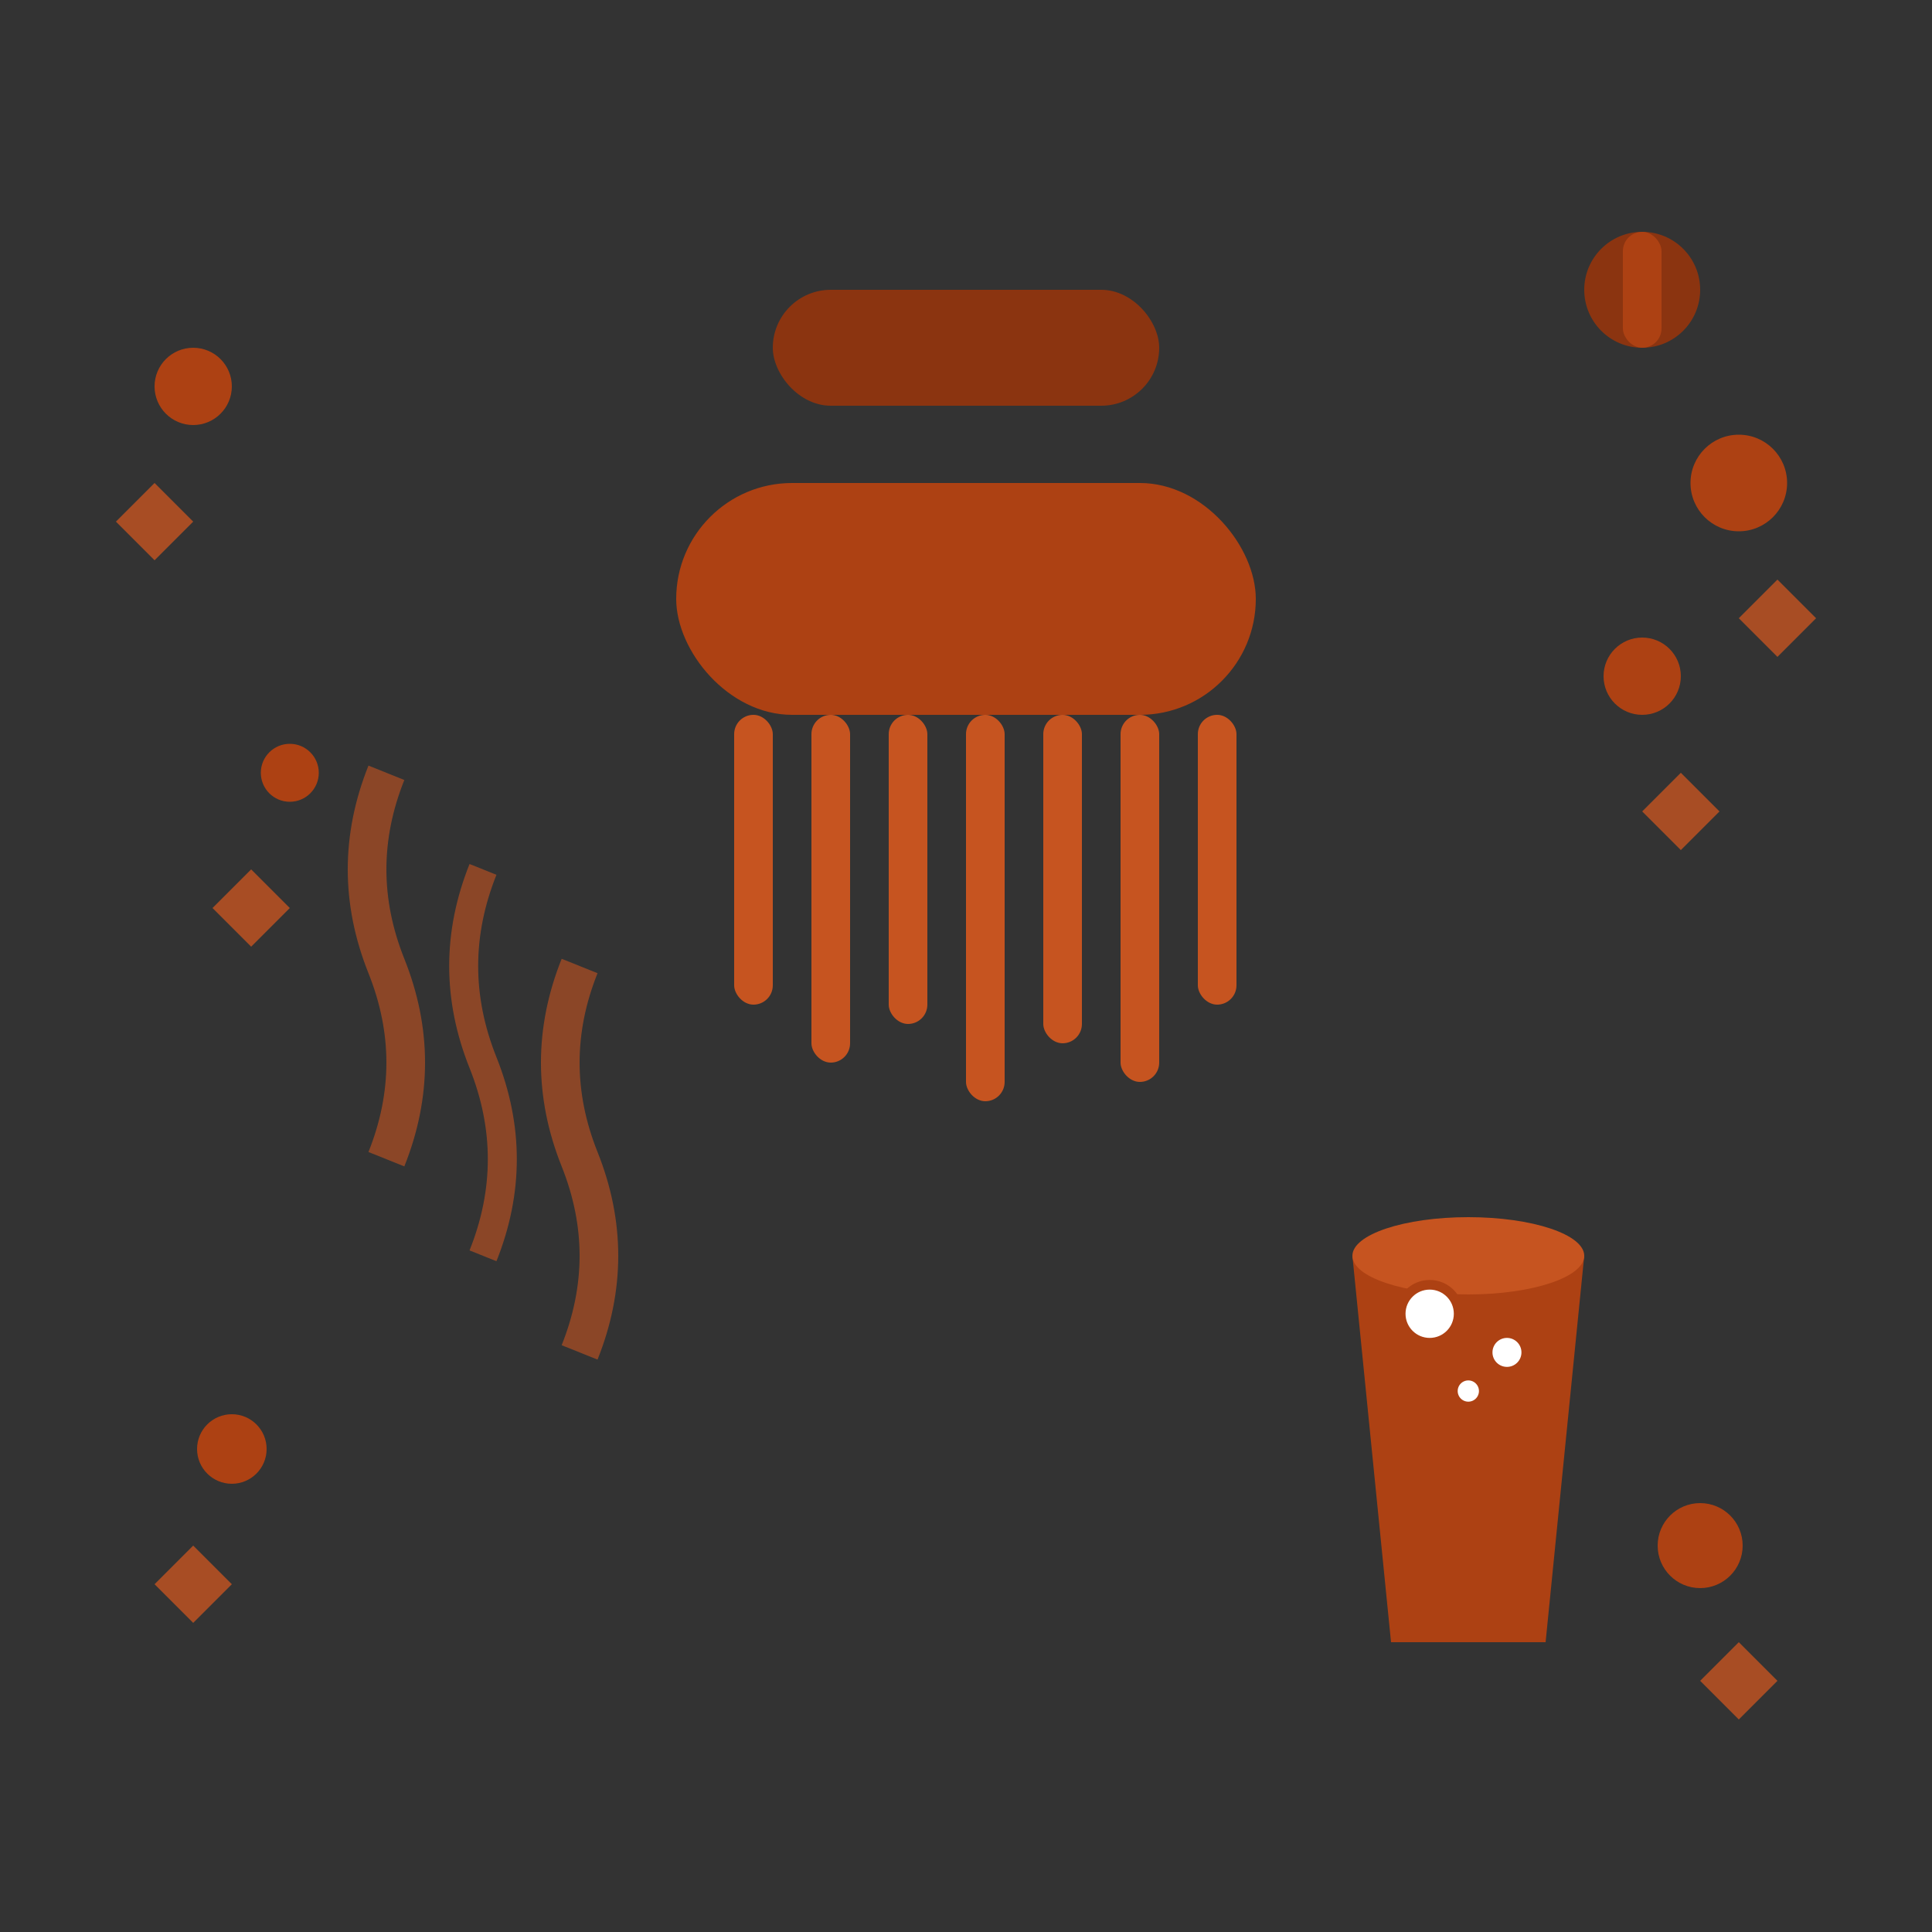 <svg xmlns="http://www.w3.org/2000/svg" viewBox="0 0 100 100" width="100" height="100">
  <rect x="0" y="0" width="100" height="100" fill="#333333" stroke="none"/>
  <defs>
    <style>
      .cls-1 { fill: #ad4113; }
      .cls-2 { fill: #c65420; }
      .cls-3 { fill: #8b3410; }
      .cls-4 { fill: #f8f9fa; }
    </style>
  </defs>
  
  <!-- Main scrub brush -->
  <rect class="cls-1" x="35" y="25" width="30" height="12" rx="6"/>
  
  <!-- Brush bristles (heavy duty) -->
  <g class="cls-2">
    <rect x="38" y="37" width="2" height="15" rx="1"/>
    <rect x="42" y="37" width="2" height="18" rx="1"/>
    <rect x="46" y="37" width="2" height="16" rx="1"/>
    <rect x="50" y="37" width="2" height="20" rx="1"/>
    <rect x="54" y="37" width="2" height="17" rx="1"/>
    <rect x="58" y="37" width="2" height="19" rx="1"/>
    <rect x="62" y="37" width="2" height="15" rx="1"/>
  </g>
  
  <!-- Handle -->
  <rect class="cls-3" x="40" y="15" width="20" height="6" rx="3"/>
  
  <!-- Strong cleaning elements -->
  <!-- Steam/vapor lines -->
  <g class="cls-2" opacity="0.6">
    <path d="M20,60 Q22,55 20,50 Q18,45 20,40" stroke="#c65420" stroke-width="2" fill="none"/>
    <path d="M25,65 Q27,60 25,55 Q23,50 25,45" stroke="#c65420" stroke-width="1.5" fill="none"/>
    <path d="M30,70 Q32,65 30,60 Q28,55 30,50" stroke="#c65420" stroke-width="2" fill="none"/>
  </g>
  
  <!-- Cleaning bucket -->
  <path class="cls-1" d="M70,65 L82,65 L80,85 L72,85 Z"/>
  <ellipse class="cls-2" cx="76" cy="65" rx="6" ry="2"/>
  
  <!-- Bubbles -->
  <g class="cls-4">
    <circle cx="74" cy="68" r="1.5" stroke="#ad4113" stroke-width="0.5" fill="white"/>
    <circle cx="78" cy="70" r="1" stroke="#ad4113" stroke-width="0.5" fill="white"/>
    <circle cx="76" cy="72" r="0.8" stroke="#ad4113" stroke-width="0.5" fill="white"/>
  </g>
  
  <!-- Intensive sparkles -->
  <g class="cls-1">
    <circle cx="10" cy="20" r="2"/>
    <circle cx="90" cy="25" r="2.5"/>
    <circle cx="15" cy="40" r="1.5"/>
    <circle cx="85" cy="35" r="2"/>
    <circle cx="12" cy="75" r="1.8"/>
    <circle cx="88" cy="80" r="2.2"/>
  </g>
  
  <!-- Multiple star sparkles for deep clean effect -->
  <g class="cls-2" opacity="0.8">
    <path d="M8,25 L10,27 L8,29 L6,27 Z"/>
    <path d="M92,30 L94,32 L92,34 L90,32 Z"/>
    <path d="M13,45 L15,47 L13,49 L11,47 Z"/>
    <path d="M87,40 L89,42 L87,44 L85,42 Z"/>
    <path d="M10,80 L12,82 L10,84 L8,82 Z"/>
    <path d="M90,85 L92,87 L90,89 L88,87 Z"/>
  </g>
  
  <!-- Extra cleaning tools indicator -->
  <circle class="cls-3" cx="85" cy="15" r="3"/>
  <rect class="cls-1" x="84" y="12" width="2" height="6" rx="1"/>
</svg>
